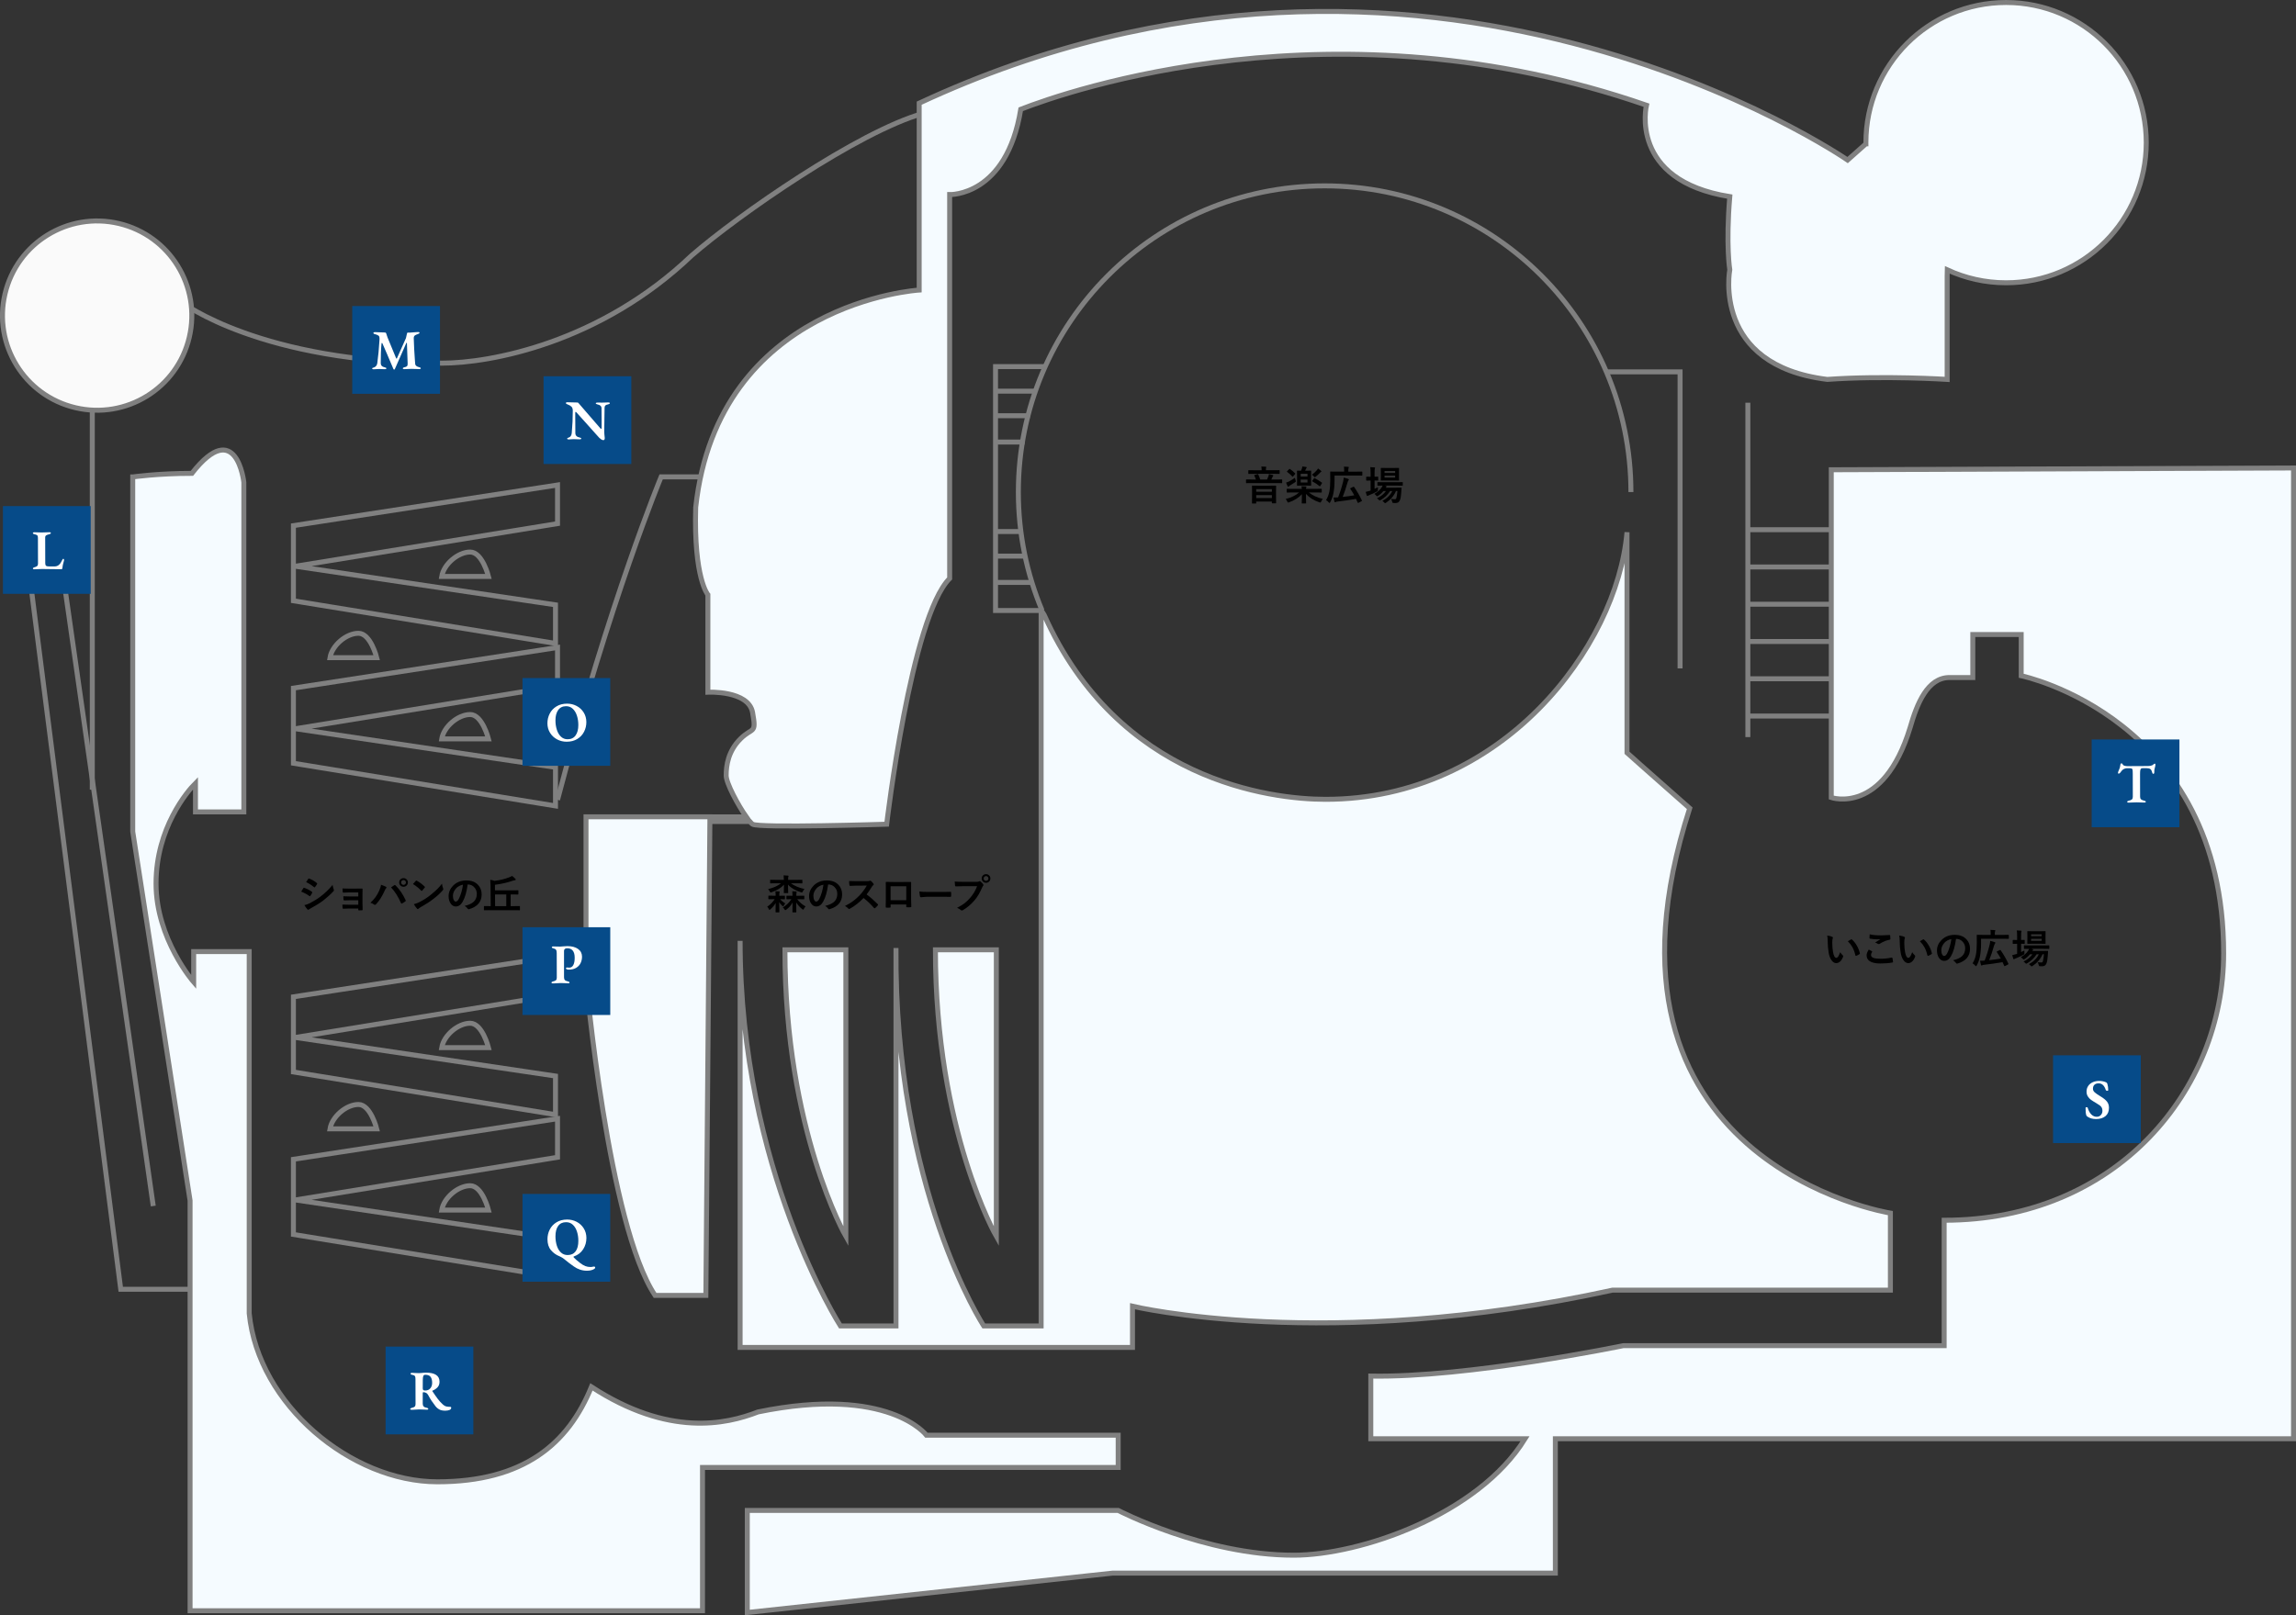 <?xml version="1.0" encoding="UTF-8"?><svg id="_イヤー_2" xmlns="http://www.w3.org/2000/svg" viewBox="0 0 1308.09 920.54"><rect x="0" y="0" width="1308.09" height="920.54" fill="#333333" stroke="none"/><defs><style>.cls-1{fill:#fff;}.cls-2{fill:#fafafa;}.cls-2,.cls-3,.cls-4{stroke:gray;stroke-width:2.83px;}.cls-3{fill:#f5fbff;}.cls-4{fill:none;}.cls-5{fill:#064b89;}</style></defs><g id="_ートワーク"><g id="A_RF"><g><g><polyline class="cls-4" points="108.14 734.76 68.79 734.76 13.23 299.55 31.75 298.4 87.31 687.3"/><path class="cls-4" d="M52.58,450.02V176.86l50.93-4.63s45.14,34.73,148.16,34.73c27.78,0,90.28-11.58,142.37-61.34,26.62-23.15,94.91-70.61,131.95-81.02"/><path class="cls-4" d="M398.66,271.77h-21.99s-28.94,69.45-59.03,184.04"/><polygon class="cls-4" points="167.17 299.55 317.64 276.4 317.64 298.4 168.33 322.7 316.48 344.69 316.48 366.68 167.17 342.38 167.17 299.55"/><polygon class="cls-4" points="167.17 392.15 317.64 369 317.64 390.99 168.33 415.3 316.48 437.29 316.48 459.28 167.17 434.97 167.17 392.15"/><path class="cls-4" d="M251.67,328.49h26.62s-3.47-13.89-10.42-13.89-15.05,6.95-16.2,13.89Z"/><path class="cls-4" d="M251.67,421.09h26.62s-3.47-13.89-10.42-13.89-15.05,6.94-16.2,13.89Z"/><path class="cls-4" d="M188.01,374.79h26.62s-3.47-13.89-10.42-13.89-15.05,6.94-16.2,13.89Z"/><polygon class="cls-4" points="167.17 568.08 317.64 544.93 317.64 566.92 168.33 591.23 316.48 613.22 316.48 635.22 167.17 610.91 167.17 568.08"/><polygon class="cls-4" points="167.17 660.68 317.64 637.53 317.64 659.52 168.33 683.83 316.48 705.82 316.48 727.81 167.17 703.5 167.17 660.68"/><path class="cls-4" d="M251.67,597.02h26.62s-3.47-13.89-10.42-13.89-15.05,6.94-16.2,13.89Z"/><path class="cls-4" d="M251.67,689.61h26.62s-3.47-13.89-10.42-13.89-15.05,6.95-16.2,13.89Z"/><path class="cls-4" d="M188.01,643.32h26.62s-3.47-13.89-10.42-13.89-15.05,6.94-16.2,13.89Z"/><path class="cls-3" d="M1142.91,1.42c-44.11,0-79.86,35.76-79.86,79.86,0,.23,.02,.45,.02,.68h-.02l-10.42,9.25s-240.74-166.67-528.95-32.41v106.49s-114.59,6.94-127.32,123.85c-1.16,40.51,6.94,49.77,6.94,49.77v55.56s23.15-1.15,25.47,11.58c2.31,12.73,0,8.1-6.95,15.05-6.94,6.94-8.1,15.04-8.1,20.83,0,4.42,6.73,16.9,11.47,23.6h-20.72v-.05h-70.61v92.48s12.73,140.47,39.35,180.27h28.94l2.29-270.06h22.77c.61,.72,1.15,1.26,1.56,1.53,3.47,2.31,76.39,0,76.39,0,0,0,13.89-118.06,35.88-140.05V110.89s32.41,1.16,40.51-48.61c26.62-10.42,179.4-63.66,356.49-2.32,0,0-10.42,42.83,47.46,52.09-2.31,27.78,0,41.67,0,41.67,0,0-10.42,54.4,55.56,62.5,32.41-2.31,68.29,0,68.29,0v-59.03l.08-3.4c10.19,4.71,21.53,7.36,33.49,7.36,44.11,0,79.86-35.76,79.86-79.86S1187.01,1.42,1142.91,1.42Z"/><path class="cls-3" d="M593.16,347.64v408.01h-32.67s-51.04-77.57-50.02-215.38v215.38h-31.65s-57.16-88.8-57.16-219.47v231.71h223.55v-23.48s110.25,26.54,273.57-9.19h158.22v-43.89s-179.66-28.58-114.33-230.7c-25.52-22.46-35.73-31.64-35.73-31.64v-125.66c-5.77,65.58-71.16,152.2-171.77,152.2-31,0-118-10.62-160.26-105.06l-1.75-2.84Z"/><path class="cls-3" d="M447.19,541.28h34.71v163.32s-34.71-60.22-34.71-163.32Z"/><path class="cls-3" d="M532.93,541.28h34.71v163.32s-34.71-60.22-34.71-163.32Z"/><path class="cls-3" d="M1306.68,266.69l-263.36,1.02v186.8s29.6,10.21,44.91-39.81c3.94-13.79,9.94-28.58,22.46-28.58h13.27v-24.5h27.56v23.48s115.35,23.81,115.35,158.22c0,77.59-60.69,152.09-159.24,152.09v71.45h-182.72s-88.8,18.38-143.93,17.35v35.73h87.87c-26.82,43.35-93.99,66.35-131.77,66.35-51.04,0-100.03-25.52-100.03-25.52h-211.3v58.18l208.24-22.46h252.13v-76.56h420.56V266.69Z"/><path class="cls-3" d="M75.62,271.8v202.11l32.67,210.28v233.76H400.23v-81.66h236.82v-18.37h-109.22s-21.44-28.58-95.95-13.27c-18.37,7.15-51.04,14.29-94.93-14.29-13.27,32.66-38.79,54.1-87.79,54.1s-102.08-43.89-107.18-95.95v-206.2h-31.64v17.35s-21.44-24.5-21.44-56.14,17.86-52.57,22.46-57.16v16.33h27.56v-187.82s-4.08-37.77-29.6-5.11c-19.39,0-33.69,2.04-33.69,2.04Z"/><line class="cls-4" x1="995.8" y1="229.5" x2="995.8" y2="420.06"/><line class="cls-4" x1="995.8" y1="301.87" x2="1042.8" y2="301.87"/><line class="cls-4" x1="995.8" y1="323.11" x2="1042.8" y2="323.11"/><line class="cls-4" x1="995.8" y1="344.34" x2="1042.8" y2="344.34"/><line class="cls-4" x1="995.8" y1="365.58" x2="1042.8" y2="365.58"/><line class="cls-4" x1="995.8" y1="386.82" x2="1042.8" y2="386.82"/><line class="cls-4" x1="995.8" y1="408.06" x2="1042.8" y2="408.06"/><circle class="cls-2" cx="55.35" cy="179.86" r="53.93" transform="translate(-132.42 192.41) rotate(-76.72)"/></g><g><path class="cls-4" d="M593.67,347.82c-8.69-20.74-13.49-43.51-13.49-67.4,0-96.37,78.13-174.5,174.5-174.5s174.5,78.13,174.5,174.5"/><polyline class="cls-4" points="594.18 347.92 567.18 347.92 567.18 208.92 595.18 208.92"/><polyline class="cls-4" points="914.68 211.92 957.18 211.92 957.18 380.92"/><line class="cls-4" x1="567.18" y1="222.92" x2="590.18" y2="222.92"/><line class="cls-4" x1="567.68" y1="236.92" x2="586.68" y2="236.92"/><line class="cls-4" x1="567.68" y1="251.92" x2="583.68" y2="251.92"/><line class="cls-4" x1="567.18" y1="331.92" x2="588.18" y2="331.92"/><line class="cls-4" x1="567.18" y1="316.92" x2="584.18" y2="316.92"/><line class="cls-4" x1="567.18" y1="302.92" x2="581.18" y2="302.92"/></g></g><g><g><path d="M171.61,508.13c.04-.07,.3-.48,.76-1.25,.2-.33,.36-.57,.46-.71,.11-.16,.23-.24,.35-.24,.03,0,.06,0,.08,.01,1.59,.53,3.07,1.28,4.42,2.26,.16,.12,.25,.23,.25,.34,0,.05-.03,.14-.09,.26-.19,.47-.53,1.05-1.01,1.75-.13,.15-.23,.22-.3,.22-.07,0-.16-.04-.27-.13-1.31-.97-2.86-1.8-4.65-2.52Zm1.82,7.7c.97-.19,2.01-.56,3.12-1.12,2.49-1.31,4.59-2.63,6.3-3.97,2.37-1.81,4.58-3.95,6.63-6.42,.1,.73,.33,1.59,.67,2.58,.07,.18,.11,.33,.11,.44,0,.18-.08,.36-.25,.53-1.75,1.87-3.7,3.64-5.85,5.31-1.78,1.36-4.07,2.8-6.87,4.32-.81,.43-1.25,.7-1.34,.79-.12,.12-.24,.18-.37,.18-.16,0-.32-.09-.46-.28-.43-.43-1-1.22-1.7-2.35Zm.97-13.11l1.21-1.84c.1-.17,.21-.26,.33-.26,.07,0,.15,.03,.26,.08,1.74,.7,3.19,1.55,4.32,2.55,.12,.08,.18,.18,.18,.3,0,.1-.03,.19-.09,.29-.44,.79-.83,1.37-1.18,1.73-.05,.09-.13,.13-.22,.13s-.21-.05-.35-.16c-1.44-1.19-2.92-2.13-4.46-2.83Z"/><path d="M204.12,510.89v-2.31h-5.31c-.4,0-.98,.02-1.74,.07-.69,.04-1.18,.06-1.48,.07-.2,.02-.32-.15-.35-.53-.03-.38-.07-1.01-.11-1.89,.88,.08,2.1,.11,3.68,.11h4c1.59,0,2.73-.01,3.4-.04,.23,0,.35,.1,.35,.3v.07l-.04,3.01v5.3c0,.64,.03,1.73,.09,3.27,0,.18-.04,.3-.12,.35-.07,.04-.19,.08-.38,.09-.49,.03-1.01,.04-1.56,.04-.19,0-.31-.03-.36-.08-.04-.04-.06-.13-.06-.26v-.7h-5.45c-.94,0-2,.04-3.18,.11-.19,0-.3-.15-.33-.46-.07-.51-.11-1.15-.11-1.91,.83,.06,2.07,.09,3.71,.09h5.36v-2.54h-4.87c-.76,0-1.82,.03-3.16,.09-.24,0-.37-.17-.39-.51-.06-.4-.09-1.03-.09-1.86,1.03,.07,2.23,.11,3.59,.11h4.92Z"/><path d="M211.04,514.45c2.16-1.91,3.82-4.19,4.99-6.85,.62-1.39,.97-2.53,1.04-3.4,1.29,.46,2.23,.85,2.84,1.17,.19,.08,.28,.21,.28,.37s-.08,.31-.24,.46c-.22,.22-.48,.68-.8,1.4-1.42,3.19-3.05,5.76-4.92,7.73-.21,.23-.43,.35-.65,.35-.17,0-.35-.08-.53-.22-.5-.4-1.18-.74-2.02-1Zm11.76-8.74c.25-.17,.63-.43,1.13-.77,.34-.22,.57-.38,.7-.47,.12-.09,.23-.13,.33-.13,.1,0,.22,.06,.35,.18,2.37,2.38,4.3,5.2,5.77,8.45,.06,.11,.09,.21,.09,.33,0,.13-.07,.26-.22,.37-.53,.42-1.17,.82-1.91,1.21-.11,.05-.2,.08-.27,.08-.13,0-.23-.09-.29-.28-1.62-3.68-3.52-6.66-5.67-8.95Zm7.1-5.27c.75,0,1.37,.27,1.85,.81,.43,.46,.64,1.01,.64,1.65,0,.74-.27,1.36-.82,1.84-.47,.42-1.03,.63-1.67,.63-.74,0-1.35-.27-1.84-.81-.43-.46-.64-1.02-.64-1.66,0-.76,.27-1.37,.82-1.85,.46-.4,1.02-.61,1.66-.61Zm0,1.1c-.42,0-.76,.15-1.02,.44-.22,.25-.34,.56-.34,.92,0,.43,.15,.77,.44,1.03,.25,.22,.56,.34,.92,.34,.43,0,.77-.15,1.03-.44,.22-.25,.34-.56,.34-.93,0-.42-.15-.76-.44-1.02-.25-.22-.57-.34-.93-.34Z"/><path d="M235.27,503.81c.38-.46,.92-1.06,1.61-1.8,.1-.12,.21-.18,.33-.18,.07,0,.17,.04,.3,.11,1.43,.76,2.89,1.85,4.39,3.27,.13,.13,.2,.24,.2,.33s-.04,.18-.13,.29c-.5,.67-.98,1.24-1.43,1.73-.13,.12-.22,.18-.28,.18-.07,0-.17-.06-.29-.18-1.4-1.45-2.96-2.7-4.69-3.75Zm.51,11.48c1.23-.34,2.26-.72,3.11-1.15,1.48-.77,2.71-1.48,3.69-2.12,.86-.56,1.83-1.28,2.92-2.16,1.54-1.25,2.77-2.33,3.67-3.23,.86-.87,1.74-1.88,2.64-3.02,.12,1.01,.33,1.91,.64,2.68,.07,.18,.11,.33,.11,.44,0,.17-.12,.4-.37,.7-1.34,1.56-3.1,3.19-5.29,4.87-1.9,1.49-4.22,2.99-6.94,4.5-.81,.49-1.32,.84-1.54,1.07-.16,.15-.3,.22-.42,.22s-.25-.08-.39-.25c-.71-.8-1.33-1.65-1.84-2.56Z"/><path d="M266.44,504.04c-.58,4.26-1.53,7.56-2.88,9.9-1.01,1.77-2.32,2.65-3.92,2.65-1.16,0-2.14-.58-2.94-1.75-.75-1.11-1.12-2.49-1.12-4.15,0-2.25,.86-4.25,2.59-5.99,1.96-1.96,4.45-2.94,7.48-2.94s5.13,.85,6.74,2.56c1.35,1.44,2.02,3.24,2.02,5.41,0,4.16-2.36,6.96-7.09,8.38-.13,.04-.25,.06-.34,.06-.22,0-.44-.16-.65-.47-.33-.52-.86-1-1.61-1.45,2.37-.56,4.09-1.35,5.17-2.37,1.18-1.12,1.77-2.62,1.77-4.5,0-1.54-.54-2.83-1.61-3.89-.97-.97-2.15-1.45-3.54-1.45h-.09Zm-2.67,.13c-1.64,.33-2.95,1.03-3.93,2.09-1.2,1.35-1.8,2.77-1.8,4.26,0,1.06,.19,1.91,.57,2.55,.3,.49,.63,.74,.99,.74,.63,0,1.21-.47,1.73-1.4,.56-1.03,1.07-2.34,1.54-3.95,.42-1.46,.72-2.89,.9-4.28Z"/><path d="M278.86,518.71l-2.9,.04c-.13,0-.2-.01-.22-.04-.02-.03-.03-.1-.03-.21v-1.9c0-.13,.02-.2,.04-.22,.03-.02,.1-.03,.21-.03l2.9,.04h.71l-.09-11.53c-.03-1.59-.08-2.75-.16-3.48,.76,.11,1.55,.31,2.39,.61,2.96-.33,5.73-.99,8.32-1.98,.64-.25,1.21-.53,1.72-.83,.67,.49,1.29,1.04,1.86,1.67,.16,.16,.24,.31,.24,.46,0,.17-.16,.27-.48,.3-.2,0-.56,.08-1.07,.25-3.14,1.11-6.58,1.9-10.32,2.37l.02,3.18h9.92l3.14-.04c.13,0,.22,.01,.25,.04,.02,.03,.03,.1,.03,.2v1.92c0,.12-.02,.19-.06,.21-.03,.02-.1,.03-.22,.03l-3.14-.04h-.99v6.66h2.13l2.88-.04c.13,0,.21,.01,.24,.04,.03,.03,.04,.1,.04,.21v1.9c0,.12-.02,.19-.04,.22s-.11,.04-.24,.04l-2.88-.04h-14.21Zm3.21-2.32h6.36v-6.66h-6.4l.04,6.66Z"/></g><g><path d="M441.73,507.91c.9,.02,1.62,.06,2.16,.11,.22,.02,.33,.1,.33,.22,0,.07-.04,.2-.11,.39-.08,.16-.12,.59-.12,1.29v.57h.33l2.63-.04c.12,0,.19,.01,.21,.04s.03,.1,.03,.2v1.53c0,.13-.02,.21-.04,.24-.03,.02-.1,.03-.2,.03l-2.47-.04c.7,.84,1.68,1.65,2.93,2.44-.34,.34-.62,.73-.85,1.18-.16,.31-.29,.46-.39,.46-.08,0-.25-.12-.51-.35-.73-.66-1.31-1.35-1.73-2.07,.02,1.4,.04,2.78,.07,4.13,.02,.88,.02,1.36,.02,1.45,0,.12-.02,.2-.04,.22-.03,.02-.1,.03-.2,.03h-1.68c-.12,0-.19-.02-.21-.06-.02-.02-.03-.09-.03-.2,0-.07,0-.34,.01-.79,.03-1.4,.05-2.83,.06-4.29-.73,1.29-1.74,2.5-3.05,3.65-.22,.2-.39,.3-.48,.3s-.22-.16-.37-.48c-.25-.53-.56-.98-.92-1.34,1.72-1.16,3.14-2.59,4.26-4.3h-.74l-2.64,.04c-.11,0-.18-.02-.2-.06-.02-.03-.03-.1-.03-.21v-1.53c0-.17,.08-.25,.24-.25l2.64,.04h1.27v-.57c0-.87-.04-1.54-.11-2.02Zm.39-4.54l-3.11,.04c-.12,0-.19-.02-.21-.04-.02-.03-.03-.1-.03-.2v-1.57c0-.15,.08-.22,.25-.22l3.11,.04h4.46v-.04c0-.94-.04-1.78-.13-2.53,.93,.02,1.74,.08,2.43,.16,.25,.02,.37,.1,.37,.25,0,.03-.04,.18-.11,.44-.09,.21-.13,.67-.13,1.38v.35h4.78l3.08-.04c.17,0,.26,.08,.26,.22v1.57c0,.12-.02,.19-.04,.21s-.1,.03-.21,.03l-3.08-.04h-3.22c2.03,1.47,4.61,2.56,7.75,3.27-.41,.44-.73,.9-.97,1.38-.19,.4-.36,.6-.51,.6-.08,0-.25-.04-.51-.11-3.17-.99-5.64-2.44-7.4-4.37l.11,4.57c0,.12-.02,.19-.04,.22-.03,.02-.1,.03-.21,.03h-2c-.12,0-.19-.02-.21-.06-.02-.02-.03-.09-.03-.2,0-.08,.02-.67,.04-1.79,.02-1.02,.04-1.94,.04-2.76-1.55,1.79-3.9,3.23-7.06,4.32-.25,.09-.44,.13-.55,.13-.13,0-.3-.18-.48-.55-.26-.52-.58-.98-.97-1.36,2.92-.67,5.39-1.78,7.41-3.33h-2.85Zm9.27,4.54c.69,.01,1.43,.06,2.22,.13,.19,.02,.28,.1,.28,.22,0,.11-.04,.24-.11,.39-.06,.13-.09,.54-.09,1.22v.62h1.54l2.76-.04c.13,0,.2,.01,.22,.04,.02,.02,.02,.09,.02,.2v1.53c0,.13-.01,.2-.03,.23s-.09,.04-.21,.04l-2.76-.04h-1.03c1.27,1.69,2.85,3.06,4.74,4.1-.4,.42-.7,.87-.92,1.36-.18,.35-.32,.53-.42,.53-.09,0-.25-.09-.48-.28-1.49-1.18-2.65-2.47-3.49-3.86,0,1.34,.02,2.65,.04,3.93,.02,.94,.02,1.42,.02,1.45,0,.13-.01,.21-.03,.24-.02,.03-.09,.04-.2,.04h-1.74c-.13,0-.2-.02-.22-.06-.02-.03-.03-.11-.03-.22,0-.08,0-.36,.01-.84,.03-1.54,.05-3.05,.06-4.54-.79,1.59-2,2.96-3.6,4.11-.28,.2-.45,.3-.53,.3-.1,0-.24-.15-.42-.44-.26-.45-.6-.83-1.01-1.15,1.95-1.11,3.59-2.67,4.92-4.67l-2.61,.04c-.12,0-.19-.02-.21-.06-.02-.03-.03-.1-.03-.21v-1.53c0-.12,.02-.19,.04-.21,.03-.02,.1-.03,.2-.03l2.76,.04h.44v-.6c0-.8-.03-1.47-.09-2Z"/><path d="M471.81,504.04c-.58,4.26-1.53,7.56-2.88,9.9-1.01,1.77-2.32,2.65-3.92,2.65-1.16,0-2.14-.58-2.94-1.75-.75-1.11-1.12-2.49-1.12-4.15,0-2.25,.86-4.25,2.59-5.99,1.96-1.96,4.45-2.94,7.48-2.94s5.13,.85,6.74,2.56c1.35,1.44,2.02,3.24,2.02,5.41,0,4.16-2.36,6.96-7.09,8.38-.13,.04-.25,.06-.34,.06-.22,0-.44-.16-.65-.47-.33-.52-.86-1-1.61-1.45,2.37-.56,4.09-1.35,5.17-2.37,1.18-1.12,1.77-2.62,1.77-4.5,0-1.54-.54-2.83-1.61-3.89-.97-.97-2.15-1.45-3.54-1.45h-.09Zm-2.67,.13c-1.64,.33-2.95,1.03-3.93,2.09-1.2,1.35-1.8,2.77-1.8,4.26,0,1.06,.19,1.91,.57,2.55,.3,.49,.63,.74,.99,.74,.63,0,1.21-.47,1.73-1.4,.56-1.03,1.07-2.34,1.54-3.95,.42-1.46,.72-2.89,.9-4.28Z"/><path d="M493.72,509.72c2.14,1.59,4.26,3.44,6.37,5.56,.12,.12,.18,.23,.18,.33s-.05,.21-.16,.34c-.49,.59-1,1.12-1.54,1.57-.1,.09-.19,.13-.28,.13s-.2-.06-.33-.18c-1.73-2.03-3.72-3.93-5.97-5.71-2.4,2.51-4.98,4.53-7.73,6.08-.28,.12-.45,.18-.53,.18-.15,0-.28-.07-.39-.2-.43-.53-1.07-1.03-1.93-1.5,1.85-.94,3.44-1.9,4.76-2.9,1.08-.81,2.19-1.8,3.34-2.96,1.64-1.7,3.08-3.62,4.32-5.77l-5.93,.02c-1.18,0-2.4,.05-3.64,.15-.15,.01-.25-.12-.3-.39-.13-.58-.2-1.37-.2-2.39,.82,.06,2.12,.09,3.89,.09h6.32c.8,0,1.33-.07,1.58-.21,.08-.06,.17-.09,.26-.09,.07,0,.21,.06,.39,.18,.49,.39,.99,.93,1.49,1.62,.07,.13,.11,.22,.11,.29,0,.16-.1,.31-.3,.46-.31,.28-.6,.62-.84,1.02-.86,1.46-1.84,2.89-2.94,4.3Z"/><path d="M516.33,515.44h-8.92v1.36c0,.19-.04,.32-.11,.37-.06,.04-.19,.07-.39,.08-.3,.01-.6,.02-.91,.02s-.61,0-.91-.02c-.32-.02-.48-.11-.48-.28v-.06c.04-2.39,.07-3.91,.07-4.57v-7.13c0-.9-.02-1.67-.04-2.31,0-.22,.09-.33,.26-.33,.81,.04,2.18,.07,4.11,.07h5.47c2.16,0,3.6-.01,4.32-.04,.2,0,.3,.12,.3,.35v.11l-.02,3.72v5.49c0,.83,.04,2.29,.11,4.38,0,.26-.15,.39-.44,.39-.36,0-.71,.01-1.06,.01s-.71,0-1.06-.02c-.14,0-.23-.02-.27-.07-.02-.04-.03-.14-.03-.29v-1.22Zm0-2.44v-7.93h-8.94v7.93h8.94Z"/><path d="M523.81,508.04c1.2,.19,2.85,.28,4.96,.28h7.41c.73,0,1.66-.01,2.81-.03,1.46-.02,2.29-.04,2.48-.04h.11c.2,0,.3,.11,.3,.33,.02,.35,.03,.71,.03,1.09s-.01,.73-.03,1.08c0,.23-.11,.35-.33,.35h-.09c-2.3-.03-4.01-.04-5.13-.04h-8.28l-3.38,.28c-.29,0-.47-.16-.53-.48-.13-.61-.25-1.54-.35-2.8Z"/><path d="M543.92,502.38c.97,.1,2.44,.16,4.41,.16h8.21c.58,0,1-.08,1.27-.24,.13-.09,.27-.13,.39-.13,.15,0,.28,.05,.38,.16,.69,.55,1.21,1.09,1.57,1.59,.12,.17,.18,.31,.18,.45,0,.14-.07,.29-.22,.44-.16,.16-.34,.46-.54,.91-1.24,2.98-2.72,5.47-4.46,7.48-2.07,2.36-4.24,4.19-6.52,5.48-.21,.13-.42,.2-.63,.2s-.4-.09-.57-.26c-.48-.46-1.19-.88-2.13-1.26,1.77-.9,3.26-1.82,4.46-2.77,1.04-.83,2.06-1.82,3.05-2.98,1.73-1.98,3.03-4.17,3.9-6.57h-8.31c-.87,0-2.13,.04-3.8,.11-.24,.01-.39-.14-.44-.46-.05-.38-.12-1.15-.2-2.31Zm17.85-4.21c.74,0,1.35,.27,1.84,.81,.43,.46,.64,1.01,.64,1.65,0,.74-.27,1.35-.82,1.84-.46,.42-1.02,.63-1.66,.63-.74,0-1.35-.27-1.84-.81-.43-.46-.64-1.02-.64-1.66,0-.76,.27-1.37,.82-1.84,.46-.41,1.02-.62,1.66-.62Zm0,1.1c-.42,0-.76,.15-1.02,.44-.22,.25-.34,.56-.34,.92,0,.43,.15,.77,.44,1.03,.25,.22,.55,.34,.92,.34,.42,0,.76-.15,1.02-.44,.22-.25,.34-.57,.34-.93,0-.42-.15-.76-.44-1.02-.25-.22-.55-.34-.92-.34Z"/></g><g><path d="M712.96,275.31l-2.85,.04c-.15,0-.22-.08-.22-.25v-1.64c0-.17,.08-.25,.22-.25l2.85,.04h2.54c-.26-.83-.56-1.58-.9-2.26-.03-.05-.04-.1-.04-.13,0-.09,.1-.16,.29-.2l1.59-.46c.05-.01,.1-.02,.13-.02,.09,0,.19,.09,.3,.28,.38,.72,.75,1.65,1.1,2.8h3.91c.3-.62,.57-1.27,.81-1.95,.12-.35,.21-.73,.27-1.12,.79,.16,1.52,.33,2.18,.53,.2,.06,.3,.15,.3,.27,0,.13-.07,.26-.2,.37-.07,.06-.17,.24-.3,.53l-.62,1.38h3.07l2.84-.04c.13,0,.2,.02,.22,.04,.02,.03,.03,.1,.03,.2v1.64c0,.12-.02,.19-.04,.21-.03,.02-.1,.03-.21,.03l-2.84-.04h-14.43Zm1.59-5.27l-3.11,.04c-.12,0-.19-.01-.21-.04-.02-.04-.03-.12-.03-.24v-1.58c0-.13,.01-.21,.04-.24,.03-.02,.1-.03,.2-.03l3.11,.04h4.23v-.04c0-.97-.06-1.66-.17-2.09,.73,0,1.56,.04,2.48,.11,.23,.02,.35,.1,.35,.22,0,.02-.04,.17-.11,.44-.07,.17-.11,.61-.11,1.31v.04h4.5l3.09-.04c.12,0,.19,.02,.21,.06,.02,.03,.03,.1,.03,.21v1.58c0,.13-.01,.22-.04,.25-.03,.02-.1,.03-.2,.03l-3.04-.04h-11.22Zm.89,16.9h-1.91c-.12,0-.19-.02-.21-.04-.02-.03-.03-.1-.03-.2l.04-4.41v-2.22l-.04-3.08c0-.13,.01-.2,.04-.22,.03-.02,.1-.03,.2-.03l3.13,.04h6.97l3.12-.04c.13,0,.22,.02,.25,.04,.02,.03,.03,.1,.03,.21l-.04,2.73v2.53l.04,4.37c0,.11-.02,.17-.06,.19-.03,.02-.1,.03-.21,.03h-1.89c-.17,0-.26-.07-.26-.22v-.79h-8.93v.88c0,.12-.01,.19-.04,.21-.03,.02-.1,.03-.21,.03Zm.26-8.2v1.52h8.93v-1.52h-8.93Zm0,5.1h8.93v-1.67h-8.93v1.67Z"/><path d="M736.25,280.66l-2.94,.04c-.12,0-.2-.02-.22-.04-.02-.03-.03-.1-.03-.2v-1.62c0-.13,.02-.21,.04-.24,.03-.02,.1-.03,.21-.03l2.94,.04h5.42c-.03-.56-.08-1.07-.16-1.52,.14,0,.96,.04,2.46,.13,.23,.02,.35,.11,.35,.26,0,.04-.02,.11-.07,.2-.04,.08-.07,.15-.08,.19-.08,.2-.11,.45-.11,.73h5.77l2.92-.04c.13,0,.22,.02,.25,.04,.02,.03,.03,.11,.03,.22v1.62c0,.11-.01,.18-.04,.21-.03,.03-.11,.04-.24,.04l-2.92-.04h-4.13c2.07,1.69,4.72,2.92,7.95,3.68-.33,.35-.64,.85-.94,1.49-.17,.38-.33,.57-.46,.57-.11,0-.3-.04-.55-.13-3.16-1.04-5.72-2.64-7.68-4.79l.11,5.18c0,.12-.02,.19-.04,.21-.03,.02-.1,.03-.2,.03h-2c-.13,0-.2-.01-.22-.04s-.03-.1-.03-.2,0-.39,.02-.87c.04-1.44,.06-2.83,.07-4.15-1.74,1.95-4.19,3.49-7.33,4.63-.32,.1-.51,.16-.55,.16-.12,0-.27-.2-.46-.59-.27-.61-.57-1.1-.9-1.45,3.23-.83,5.77-2.07,7.64-3.73h-3.86Zm1.47-8.36c.02,.13,.17,.61,.44,1.46,.09,.27,.13,.46,.13,.57,0,.13-.16,.31-.48,.53-.9,.62-1.87,1.23-2.92,1.84-.34,.19-.55,.36-.62,.5-.08,.13-.18,.2-.28,.2-.12,0-.23-.08-.33-.22-.38-.67-.69-1.38-.93-2.14,.48-.15,.96-.34,1.45-.57,1.25-.63,2.43-1.35,3.54-2.17Zm-2.81-5.03c1.18,.81,2.16,1.64,2.94,2.48,.08,.08,.12,.15,.12,.19,0,.06-.06,.16-.17,.29l-1.1,1.27c-.11,.13-.2,.2-.26,.2-.05,0-.11-.04-.18-.13-.81-.91-1.79-1.79-2.93-2.63-.1-.08-.16-.13-.16-.18s.06-.13,.19-.26l1.08-1.12c.14-.13,.23-.2,.27-.2s.1,.03,.19,.09Zm9.48,.98l2.37-.04c.12,0,.19,.01,.21,.04s.03,.1,.03,.21l-.04,2.21v3.66l.04,2.18c0,.13-.02,.2-.04,.22-.03,.02-.1,.03-.2,.03l-2.37-.04h-2.85l-2.34,.04c-.13,0-.22-.01-.25-.04-.02-.03-.03-.1-.03-.21l.04-2.18v-3.66l-.04-2.21c0-.13,.02-.2,.06-.22,.03-.02,.11-.03,.22-.03l2.07,.04c.17-.4,.33-.83,.48-1.28,.11-.37,.19-.75,.22-1.13,1.03,.1,1.77,.2,2.22,.28,.2,.04,.3,.13,.3,.27,0,.12-.06,.23-.18,.33-.11,.11-.21,.29-.3,.53-.18,.46-.33,.8-.44,1.01h.81Zm.51,1.73h-3.86v1.62h3.86v-1.62Zm0,5v-1.67h-3.86v1.67h3.86Zm2.55-4.46c1.17-.85,2.09-1.69,2.76-2.54,.29-.31,.52-.64,.69-.99,.72,.48,1.27,.9,1.66,1.27,.2,.2,.3,.34,.3,.42,0,.13-.1,.24-.3,.33-.2,.08-.41,.25-.64,.51-.49,.55-1.26,1.26-2.3,2.11-.25,.23-.43,.35-.53,.35-.09,0-.26-.15-.5-.44-.4-.45-.78-.79-1.13-1.01Zm1.57,2c1.36,.69,2.71,1.52,4.07,2.5,.09,.08,.13,.14,.13,.2s-.04,.15-.11,.26l-.9,1.45c-.09,.16-.16,.24-.22,.24s-.13-.04-.21-.11c-1.12-.94-2.47-1.83-4.05-2.7-.1-.07-.16-.13-.16-.19,0-.07,.04-.15,.12-.25l.92-1.27c.09-.14,.16-.21,.22-.21,.04,0,.1,.03,.19,.08Z"/><path d="M760.32,270.95v2.79c0,2.72-.21,5.18-.64,7.38-.36,1.86-.97,3.56-1.84,5.09-.16,.29-.28,.44-.37,.44-.08,0-.24-.12-.46-.37-.48-.52-.99-.96-1.54-1.29,.88-1.34,1.51-2.94,1.89-4.81,.35-1.65,.53-3.95,.53-6.87l-.04-4.32c0-.13,.01-.2,.04-.22,.03-.02,.1-.03,.2-.03l3.13,.04h4.57v-.99c0-.8-.04-1.42-.13-1.86,.8,.02,1.61,.07,2.44,.13,.25,.03,.37,.11,.37,.24s-.04,.27-.13,.44c-.11,.19-.17,.52-.17,.99v1.06h4.67l3.09-.04c.15,0,.22,.09,.22,.26v1.74c0,.13-.02,.22-.04,.25-.02,.02-.08,.03-.18,.03l-3.09-.04h-12.51Zm11.15,6.55c1.68,2.42,3.16,4.98,4.42,7.68,.03,.08,.04,.15,.04,.19,0,.1-.09,.19-.26,.27l-1.7,.9c-.1,.04-.18,.07-.24,.07-.1,0-.19-.08-.25-.24-.4-.91-.71-1.6-.92-2.06-3.55,.63-7.12,1.14-10.72,1.54-.37,.04-.65,.13-.84,.26-.14,.09-.27,.13-.37,.13-.15,0-.27-.12-.35-.35-.16-.57-.35-1.37-.55-2.39,.32,.02,.62,.02,.9,.02,.55,0,1.13-.02,1.72-.07,1.15-2.9,2.1-5.93,2.88-9.11,.16-.62,.26-1.34,.3-2.14,.83,.17,1.68,.4,2.55,.7,.26,.08,.39,.21,.39,.39,0,.14-.07,.3-.2,.46-.24,.29-.43,.71-.58,1.28-.82,2.96-1.73,5.69-2.73,8.16,2.63-.29,4.83-.6,6.6-.92-.61-1.15-1.36-2.38-2.26-3.69-.04-.07-.07-.13-.07-.18,0-.08,.08-.15,.25-.24l1.49-.72c.16-.07,.26-.1,.3-.1,.05,0,.11,.05,.18,.15Z"/><path d="M785.03,277.66c-.01,.26-.02,.74-.02,1.43v.31c0,.22-.04,.37-.12,.45-.05,.04-.21,.15-.48,.3-1.47,.81-2.89,1.47-4.23,1.98-.38,.13-.62,.24-.73,.33-.16,.13-.3,.2-.42,.2-.13,0-.24-.1-.35-.3-.18-.43-.39-1.12-.62-2.04,.81-.15,1.57-.34,2.28-.57,.06-.03,.15-.06,.27-.1,.12-.04,.21-.07,.26-.09v-5.71h-.19l-2.11,.06c-.15,0-.22-.09-.22-.26v-1.75c0-.17,.08-.25,.22-.25l2.11,.04h.19v-1.98c0-1.46-.06-2.62-.19-3.47,.77,.01,1.56,.06,2.36,.13,.25,.02,.37,.1,.37,.25,0,.09-.05,.24-.15,.46-.09,.24-.13,1.09-.13,2.56v2.04l1.82-.04c.12,0,.19,.01,.21,.04s.03,.1,.03,.2v1.75c0,.12-.01,.19-.04,.22-.03,.02-.1,.03-.2,.03l-1.82-.06v4.76c.98-.47,1.62-.79,1.91-.94Zm2.53,7.81c2.69-1.45,4.57-3.32,5.65-5.62h-1.24c-1.41,2.18-3.19,3.88-5.36,5.11-.29,.17-.49,.25-.58,.25-.11,0-.3-.15-.57-.44-.25-.28-.57-.55-.97-.8,2.16-1.01,3.87-2.38,5.13-4.12h-1.45c-.87,1.08-1.88,1.98-3.03,2.71-.33,.2-.52,.3-.58,.3-.09,0-.25-.14-.48-.42-.29-.35-.66-.67-1.1-.97,1.82-.99,3.24-2.25,4.26-3.77,.15-.22,.31-.54,.48-.97l-2.72,.04c-.12,0-.19-.01-.21-.04-.02-.04-.03-.11-.03-.22v-1.5c0-.12,.01-.19,.04-.21,.03-.02,.1-.03,.2-.03l3.13,.04h7.7l3.12-.04c.12,0,.2,.01,.22,.04,.02,.03,.03,.1,.03,.2v1.5c0,.12-.01,.19-.04,.22-.03,.03-.1,.04-.22,.04l-3.12-.04h-6.91l.76,.18c.22,.08,.33,.18,.33,.3s-.06,.23-.19,.3c-.17,.13-.29,.27-.36,.42h6l2.76-.04c.2,0,.3,.07,.3,.21v.04s-.01,.04-.01,.04l-.16,2.31c-.11,1.99-.35,3.46-.71,4.41-.25,.66-.6,1.13-1.03,1.4-.4,.25-.92,.37-1.57,.37-.5,0-.89-.01-1.17-.04-.28-.02-.45-.07-.5-.15-.05-.07-.12-.27-.21-.62-.15-.54-.35-1.04-.59-1.52,.57,.1,1.26,.15,2.09,.15,.28,0,.48-.04,.59-.13,.11-.1,.21-.29,.3-.58,.25-.82,.46-2.14,.61-3.95h-.81c-1.15,2.7-3.03,4.92-5.66,6.66-.29,.17-.48,.26-.55,.26-.11,0-.3-.15-.57-.44-.33-.37-.67-.66-1.01-.86Zm6.48-18.77l2.79-.04c.12,0,.2,.01,.22,.04,.02,.03,.03,.1,.03,.21l-.04,1.94v2.79l.04,1.98c0,.12-.02,.19-.04,.21-.03,.02-.1,.03-.21,.03l-2.79-.04h-4.32l-2.81,.04c-.12,0-.19-.01-.21-.04s-.03-.1-.03-.2l.04-1.98v-2.79l-.04-1.94c0-.13,.01-.2,.04-.22,.03-.02,.1-.03,.2-.03l2.81,.04h4.32Zm.81,1.73h-6.03v1.09h6.03v-1.09Zm0,3.74v-1.13h-6.03v1.13h6.03Z"/></g><g><path d="M1040.99,533.16c1.25,.15,2.22,.4,2.92,.75,.25,.11,.37,.25,.37,.42,0,.13-.06,.35-.19,.64-.13,.42-.2,1.17-.2,2.26,0,1.91,.14,3.66,.42,5.25,.4,2.25,1.03,3.38,1.89,3.38,.39,0,.76-.27,1.11-.81,.31-.48,.68-1.28,1.09-2.39,.39,.61,.88,1.21,1.47,1.77,.16,.14,.24,.31,.24,.49,0,.1-.02,.22-.07,.36-.46,1.24-1.07,2.16-1.82,2.79-.64,.53-1.33,.8-2.09,.8-1.02,0-1.94-.58-2.75-1.75-.76-1.09-1.27-2.51-1.55-4.24-.37-2.19-.55-4.42-.55-6.69,0-1.16-.09-2.16-.28-3.01Zm11.78,3.26c.76-.48,1.36-.83,1.81-1.05,.13-.06,.21-.09,.26-.09,.08,0,.16,.04,.25,.13,1.13,.98,2.12,2.25,2.98,3.82,.76,1.37,1.26,2.72,1.53,4.05,.01,.05,.02,.1,.02,.13,0,.13-.09,.26-.27,.37-.67,.43-1.27,.74-1.8,.92-.08,.02-.14,.03-.2,.03-.15,0-.24-.1-.28-.29-.43-1.8-.99-3.35-1.7-4.63-.66-1.19-1.52-2.33-2.59-3.4Z"/><path d="M1064.7,541.15c.59,.3,1.18,.61,1.77,.92,.12,.07,.18,.14,.18,.22,0,.05-.02,.12-.07,.19-.4,.61-.61,1.2-.61,1.75,0,.79,.48,1.35,1.43,1.68,.87,.31,2.21,.47,4.03,.47,2.13,0,4.2-.22,6.23-.66,.08-.02,.15-.02,.2-.02,.15,0,.24,.08,.28,.24,.18,.68,.3,1.43,.37,2.25v.04c0,.16-.13,.26-.39,.3-2.01,.37-4.3,.55-6.86,.55-2.72,0-4.75-.45-6.08-1.36-1.15-.79-1.72-1.88-1.72-3.29,0-.93,.41-2.03,1.22-3.29Zm.5-8.69c1.68,.4,3.83,.6,6.46,.6,1.06,0,2.68-.07,4.87-.2h.07c.16,0,.26,.09,.28,.26,.08,.58,.11,1.23,.11,1.95,0,.3-.13,.46-.39,.48-1.8,.27-3.68,1.03-5.63,2.28-.19,.13-.38,.2-.58,.2-.16,0-.32-.04-.48-.13-.52-.34-1.05-.59-1.61-.74,1.25-.82,2.25-1.45,3.01-1.91-.34,.04-.97,.07-1.89,.07-1.22,0-2.56-.13-4.02-.39-.2-.04-.3-.19-.3-.42s.03-.92,.1-2.04Z"/><path d="M1082.02,533.16c1.25,.15,2.22,.4,2.92,.75,.25,.11,.37,.25,.37,.42,0,.13-.06,.35-.19,.64-.13,.42-.2,1.17-.2,2.26,0,1.91,.14,3.66,.42,5.25,.4,2.25,1.03,3.38,1.89,3.38,.39,0,.76-.27,1.11-.81,.31-.48,.68-1.28,1.09-2.39,.39,.61,.88,1.21,1.47,1.77,.16,.14,.24,.31,.24,.49,0,.1-.02,.22-.07,.36-.46,1.24-1.07,2.16-1.82,2.79-.64,.53-1.33,.8-2.09,.8-1.02,0-1.94-.58-2.75-1.75-.76-1.09-1.27-2.51-1.55-4.24-.37-2.19-.55-4.42-.55-6.69,0-1.16-.09-2.16-.28-3.01Zm11.78,3.26c.76-.48,1.36-.83,1.81-1.05,.13-.06,.21-.09,.26-.09,.08,0,.16,.04,.25,.13,1.13,.98,2.12,2.25,2.98,3.82,.76,1.37,1.26,2.72,1.53,4.05,.01,.05,.02,.1,.02,.13,0,.13-.09,.26-.27,.37-.67,.43-1.27,.74-1.8,.92-.08,.02-.14,.03-.2,.03-.15,0-.24-.1-.28-.29-.43-1.8-.99-3.35-1.7-4.63-.66-1.19-1.52-2.33-2.59-3.4Z"/><path d="M1114.4,535.04c-.58,4.26-1.53,7.56-2.88,9.9-1.01,1.77-2.32,2.65-3.92,2.65-1.16,0-2.14-.58-2.94-1.75-.75-1.11-1.12-2.49-1.12-4.15,0-2.25,.86-4.25,2.59-5.99,1.96-1.96,4.46-2.94,7.48-2.94s5.13,.85,6.74,2.56c1.35,1.44,2.02,3.24,2.02,5.41,0,4.16-2.36,6.96-7.09,8.38-.13,.04-.25,.06-.34,.06-.22,0-.44-.16-.65-.47-.33-.52-.87-1-1.61-1.45,2.37-.56,4.09-1.35,5.17-2.37,1.18-1.12,1.77-2.62,1.77-4.5,0-1.54-.54-2.83-1.61-3.89-.97-.97-2.15-1.45-3.54-1.45h-.09Zm-2.67,.13c-1.64,.33-2.95,1.03-3.93,2.09-1.2,1.35-1.8,2.77-1.8,4.26,0,1.06,.19,1.91,.57,2.55,.3,.49,.63,.74,.99,.74,.63,0,1.21-.47,1.73-1.4,.56-1.03,1.07-2.34,1.54-3.95,.42-1.46,.72-2.89,.9-4.28Z"/><path d="M1128.66,534.95v2.79c0,2.72-.21,5.18-.64,7.38-.36,1.86-.97,3.56-1.84,5.09-.16,.29-.28,.44-.37,.44-.08,0-.24-.12-.46-.37-.48-.52-.99-.96-1.54-1.29,.88-1.34,1.51-2.94,1.89-4.81,.35-1.65,.53-3.95,.53-6.87l-.04-4.32c0-.13,.02-.2,.04-.22,.03-.02,.1-.03,.2-.03l3.13,.04h4.57v-.99c0-.8-.04-1.42-.13-1.86,.8,.02,1.61,.07,2.44,.13,.25,.03,.37,.11,.37,.24s-.04,.27-.13,.44c-.11,.19-.17,.52-.17,.99v1.06h4.67l3.09-.04c.15,0,.22,.09,.22,.26v1.74c0,.13-.01,.22-.04,.25-.02,.02-.08,.03-.18,.03l-3.09-.04h-12.51Zm11.15,6.55c1.68,2.42,3.16,4.98,4.42,7.68,.03,.08,.04,.15,.04,.19,0,.1-.09,.19-.26,.27l-1.7,.9c-.1,.04-.18,.07-.24,.07-.11,0-.19-.08-.25-.24-.4-.91-.71-1.6-.92-2.06-3.55,.63-7.12,1.14-10.73,1.54-.37,.04-.65,.13-.84,.26-.14,.09-.27,.13-.37,.13-.15,0-.27-.12-.35-.35-.17-.57-.35-1.37-.55-2.39,.32,.02,.62,.02,.9,.02,.55,0,1.13-.02,1.72-.07,1.15-2.9,2.1-5.93,2.88-9.11,.16-.62,.26-1.34,.3-2.14,.83,.17,1.68,.4,2.55,.7,.26,.08,.39,.21,.39,.39,0,.14-.07,.3-.2,.46-.24,.29-.43,.71-.58,1.28-.82,2.96-1.73,5.69-2.73,8.16,2.63-.29,4.83-.6,6.6-.92-.61-1.15-1.36-2.38-2.26-3.69-.04-.07-.07-.13-.07-.18,0-.08,.08-.15,.25-.24l1.49-.72c.16-.07,.26-.1,.3-.1,.05,0,.11,.05,.18,.15Z"/><path d="M1153.37,541.66c-.01,.26-.02,.74-.02,1.43v.31c0,.22-.04,.37-.12,.45-.05,.04-.21,.15-.48,.3-1.47,.81-2.89,1.47-4.23,1.98-.38,.13-.62,.24-.73,.33-.16,.13-.3,.2-.42,.2-.13,0-.24-.1-.35-.3-.18-.43-.39-1.12-.62-2.04,.81-.15,1.57-.34,2.28-.57,.06-.03,.15-.06,.27-.1,.12-.04,.21-.07,.26-.09v-5.71h-.19l-2.11,.06c-.15,0-.22-.09-.22-.26v-1.75c0-.17,.08-.25,.22-.25l2.11,.04h.19v-1.98c0-1.46-.06-2.62-.19-3.47,.77,.01,1.56,.06,2.36,.13,.25,.02,.37,.1,.37,.25,0,.09-.05,.24-.15,.46-.09,.24-.13,1.09-.13,2.56v2.04l1.82-.04c.12,0,.19,.01,.21,.04s.03,.1,.03,.2v1.75c0,.12-.01,.19-.04,.22-.03,.02-.1,.03-.2,.03l-1.82-.06v4.76c.98-.47,1.62-.79,1.91-.94Zm2.53,7.81c2.69-1.45,4.57-3.32,5.65-5.62h-1.24c-1.41,2.18-3.19,3.88-5.36,5.11-.29,.17-.49,.25-.58,.25-.11,0-.3-.15-.57-.44-.25-.28-.57-.55-.97-.8,2.16-1.01,3.87-2.38,5.13-4.12h-1.45c-.87,1.08-1.88,1.98-3.03,2.71-.33,.2-.52,.3-.58,.3-.09,0-.25-.14-.48-.42-.29-.35-.66-.67-1.1-.97,1.82-.99,3.24-2.25,4.26-3.77,.15-.22,.31-.54,.48-.97l-2.72,.04c-.12,0-.19-.01-.21-.04-.02-.04-.03-.11-.03-.22v-1.5c0-.12,.01-.19,.04-.21,.03-.02,.1-.03,.2-.03l3.13,.04h7.7l3.12-.04c.12,0,.2,.01,.22,.04,.02,.03,.03,.1,.03,.2v1.5c0,.12-.01,.19-.04,.22-.03,.03-.1,.04-.22,.04l-3.12-.04h-6.91l.76,.18c.22,.08,.33,.18,.33,.3s-.06,.23-.19,.3c-.17,.13-.29,.27-.36,.42h6l2.76-.04c.2,0,.3,.07,.3,.21v.04s-.01,.04-.01,.04l-.16,2.31c-.11,1.99-.35,3.46-.71,4.41-.25,.66-.6,1.13-1.03,1.4-.4,.25-.92,.37-1.57,.37-.5,0-.89-.01-1.17-.04-.28-.02-.45-.07-.5-.15-.05-.07-.12-.27-.21-.62-.15-.54-.35-1.04-.59-1.52,.57,.1,1.26,.15,2.09,.15,.28,0,.48-.04,.59-.13,.11-.1,.21-.29,.3-.58,.25-.82,.46-2.14,.61-3.95h-.81c-1.15,2.7-3.03,4.92-5.66,6.66-.29,.17-.48,.26-.55,.26-.11,0-.3-.15-.57-.44-.33-.37-.67-.66-1.01-.86Zm6.48-18.77l2.79-.04c.12,0,.2,.01,.22,.04,.02,.03,.03,.1,.03,.21l-.04,1.94v2.79l.04,1.98c0,.12-.02,.19-.04,.21-.03,.02-.1,.03-.21,.03l-2.79-.04h-4.32l-2.81,.04c-.12,0-.19-.01-.21-.04s-.03-.1-.03-.2l.04-1.98v-2.79l-.04-1.94c0-.13,.01-.2,.04-.22,.03-.02,.1-.03,.2-.03l2.81,.04h4.32Zm.81,1.73h-6.03v1.09h6.03v-1.09Zm0,3.74v-1.13h-6.03v1.13h6.03Z"/></g></g><g><rect class="cls-5" x="1.68" y="288.42" width="50" height="50"/><path class="cls-1" d="M18.95,324.29c-.14-.08-.21-.19-.21-.32,0-.15,.07-.28,.21-.38,.14-.11,.29-.18,.46-.23,.81-.21,1.38-.47,1.73-.76,.34-.29,.51-.75,.51-1.39l-.04-14.72c0-.7-.14-1.18-.4-1.42-.27-.24-.82-.46-1.65-.65-.56-.1-.83-.33-.83-.67,0-.13,.07-.23,.22-.3,.15-.08,.32-.11,.51-.11,.6,0,1.37,.02,2.3,.06,.9,.04,1.55,.06,1.95,.06,.45,0,1.18-.02,2.21-.07,1.02-.04,1.8-.07,2.34-.07,.21,0,.38,.04,.51,.11,.13,.08,.19,.19,.19,.34,0,.17-.06,.3-.19,.4-.13,.1-.33,.18-.61,.24-.92,.24-1.55,.48-1.9,.72-.35,.25-.53,.67-.52,1.26l.04,14.62c0,.64,.14,1.1,.42,1.38,.28,.28,.8,.41,1.57,.41h3.49c.47,0,.91-.1,1.31-.27,.4-.17,.75-.39,1.02-.64,.36-.32,.67-.67,.93-1.04,.25-.37,.51-.84,.76-1.39,.3-.66,.56-.99,.8-.99,.13,0,.23,.06,.3,.19,.07,.13,.11,.27,.11,.42l-.06,.48c-.3,1.05-.51,1.85-.63,2.4-.13,.56-.22,1.17-.28,1.86-.04,.38-.21,.58-.51,.58-.7,0-2.25-.02-4.64-.05-2.13-.06-4.27-.08-6.4-.08-.04,0-1.02,.04-2.94,.1l-1.54,.07c-.21,0-.39-.04-.53-.13Z"/><rect class="cls-5" x="200.68" y="174.42" width="50" height="50"/><path class="cls-1" d="M212.05,210.01c0-.15,.07-.26,.21-.34,.14-.08,.38-.16,.72-.24,.53-.17,.98-.47,1.33-.9,.35-.43,.57-.97,.65-1.63,.54-3.91,.96-8.33,1.25-13.28v-1.09c-.03-.32-.08-.59-.18-.8-.1-.21-.26-.39-.5-.54-.47-.32-1.14-.58-2.02-.8-.51-.1-.77-.33-.77-.67,0-.3,.31-.45,.93-.45,.6,0,1.38,.03,2.34,.09,1.54,.08,2.65,.12,3.33,.12,.15,0,.29,.05,.43,.16,.14,.11,.23,.23,.27,.38,.21,.6,.33,.96,.35,1.09l.45,1.31,4.83,11.7c.09,.15,.18,.22,.29,.22,.11,0,.17-.05,.19-.16l5.12-11.47c.25-1.24,.46-2.16,.63-2.75,.06-.28,.2-.42,.42-.42h1.31c.9-.05,1.73-.11,2.5-.2,1.15-.09,1.87-.13,2.14-.13,.49,0,.74,.14,.74,.41,0,.17-.06,.3-.17,.38-.12,.08-.31,.18-.59,.29-.53,.19-.94,.35-1.21,.48-.49,.21-.84,.47-1.04,.77-.2,.3-.29,.72-.27,1.25,.07,2.26,.15,4.32,.25,6.18,.1,1.85,.22,3.69,.35,5.5l.2,2.66c.02,.58,.23,1.03,.63,1.38,.4,.34,.97,.59,1.71,.76,.3,.06,.52,.14,.66,.24,.14,.1,.21,.23,.21,.4,0,.13-.07,.23-.22,.3-.15,.08-.33,.11-.54,.11-.55,0-1.34-.02-2.37-.06-1.02-.04-1.74-.06-2.14-.06-.38,0-1.02,.02-1.92,.07-.7,.07-1.45,.1-2.24,.1-.23,0-.43-.04-.58-.11-.15-.07-.22-.18-.22-.3,0-.34,.29-.56,.86-.67,.75-.13,1.25-.34,1.52-.64s.39-.8,.36-1.5c-.09-3.5-.23-7.37-.41-11.62,0-.15-.04-.22-.13-.22-.06,0-.15,.09-.26,.26l-6.49,14.74c-.08,.19-.21,.29-.38,.29-.09,0-.17-.03-.26-.08-.09-.05-.14-.12-.16-.21-.71-1.77-1.96-4.72-3.77-8.85-1.5-3.45-2.35-5.4-2.54-5.85-.06-.13-.14-.19-.22-.19-.13,0-.21,.12-.26,.35-.31,3.01-.46,6.75-.45,11.23,0,.6,.19,1.1,.58,1.5,.38,.4,.95,.68,1.7,.83,.3,.06,.53,.14,.69,.24,.16,.1,.24,.23,.24,.4,0,.13-.08,.23-.24,.31-.16,.07-.36,.11-.59,.11-.64,0-1.26-.02-1.86-.06-.51-.04-.95-.06-1.31-.06-.13,0-.8,.03-2.02,.1-.64,.04-1.06,.07-1.25,.07-.53,0-.8-.14-.8-.41Z"/><rect class="cls-5" x="309.68" y="214.42" width="50" height="50"/><path class="cls-1" d="M342.39,250.27c-.6-.36-1.18-.89-1.73-1.6-.86-.94-1.74-1.92-2.65-2.95-.91-1.03-1.75-1.97-2.52-2.83-3.32-3.72-5.65-6.32-7-7.79-.21-.26-.38-.38-.51-.38-.09,0-.15,.07-.19,.21s-.06,.28-.06,.43v2.02l.06,9.41c0,.68,.2,1.23,.58,1.65,.38,.42,.99,.71,1.83,.88,.32,.06,.56,.14,.72,.24,.16,.09,.24,.23,.24,.4,0,.13-.08,.23-.26,.31-.17,.07-.37,.11-.61,.11-.64,0-1.3-.02-1.98-.06-.56-.04-1.01-.06-1.38-.06-.23,0-.86,.03-1.89,.1-.51,.04-.86,.07-1.06,.07-.21,0-.41-.04-.58-.11-.17-.07-.26-.17-.26-.3,0-.17,.07-.3,.22-.4,.15-.1,.37-.19,.67-.27,1-.32,1.58-1.19,1.72-2.6,.39-4.35,.59-8.59,.58-12.71,0-1.02-.26-1.79-.76-2.29-.5-.5-1.25-.93-2.23-1.29-.23-.06-.45-.16-.64-.29-.19-.13-.29-.28-.29-.45,0-.32,.27-.48,.8-.48,.49,0,1.23,.02,2.21,.06,1.09,.06,2.28,.09,3.58,.09,.26,0,.48,.14,.67,.42,.64,.72,2.5,2.87,5.58,6.45,3.32,3.88,5.52,6.42,6.61,7.63,.28,.34,.48,.51,.61,.51,.09,0,.15-.05,.21-.14,.05-.1,.08-.23,.08-.4v-5.02c-.02-2.92-.04-5.07-.06-6.43-.02-.49-.23-.9-.63-1.23s-.92-.56-1.59-.68c-.7-.17-1.06-.39-1.06-.67,0-.13,.1-.23,.3-.3,.2-.08,.42-.11,.66-.11l2.69,.03,1.54-.04c.68-.04,1.34-.07,1.98-.07,.26,0,.46,.04,.62,.11,.16,.07,.24,.18,.24,.3,0,.32-.31,.54-.93,.67-.77,.15-1.3,.36-1.6,.63-.3,.27-.46,.69-.48,1.27,0,1.43-.02,3.29-.08,5.57-.08,3.58-.11,6.21-.11,7.87,0,.49,.03,1.04,.08,1.66s.09,1.02,.12,1.22c.06,.45,.1,.78,.1,.99,0,.81-.27,1.22-.83,1.22-.32,0-.78-.18-1.38-.54Z"/><rect class="cls-5" x="297.68" y="386.42" width="50" height="50"/><path class="cls-1" d="M317.43,421.39c-1.68-.88-3.02-2.12-4.03-3.72-1.01-1.6-1.51-3.42-1.52-5.47,0-1.96,.43-3.8,1.3-5.51,.87-1.71,2.15-3.08,3.85-4.12,1.69-1.04,3.71-1.56,6.06-1.57,1.94,0,3.75,.43,5.43,1.31,1.68,.88,3.02,2.12,4.02,3.72s1.51,3.42,1.52,5.47c0,1.96-.43,3.8-1.3,5.51-.87,1.71-2.15,3.08-3.85,4.12-1.69,1.04-3.71,1.56-6.06,1.57-1.94,0-3.75-.43-5.43-1.31Zm10.51-2.3c1.04-1.46,1.56-3.44,1.55-5.94,0-1.9-.27-3.66-.8-5.29-.53-1.63-1.31-2.94-2.36-3.93s-2.32-1.48-3.81-1.48c-1.96,0-3.47,.74-4.51,2.2-1.04,1.46-1.56,3.43-1.55,5.91,0,1.9,.27,3.66,.78,5.29s1.29,2.95,2.33,3.95c1.04,1,2.31,1.5,3.83,1.49,1.98,0,3.5-.74,4.54-2.2Z"/><rect class="cls-5" x="297.68" y="528.42" width="50" height="50"/><path class="cls-1" d="M314.41,560.3c-.15-.07-.22-.17-.22-.3,0-.32,.27-.54,.8-.67,.83-.17,1.41-.41,1.74-.71,.33-.3,.49-.79,.49-1.47l-.04-14.08c0-.83-.14-1.44-.42-1.82s-.79-.65-1.54-.8c-.55-.11-.83-.32-.83-.64,0-.3,.26-.45,.77-.45,.58,0,1.29,.02,2.14,.06l1.79,.03c.43,0,1.04-.04,1.86-.13,.9-.09,1.65-.13,2.27-.13,2.56,0,4.59,.53,6.1,1.6,1.51,1.07,2.26,2.54,2.27,4.39,0,1.37-.28,2.61-.84,3.73-.56,1.12-1.41,2.01-2.54,2.68-1.13,.66-2.51,1-4.16,1-.49,0-.89-.07-1.18-.22-.3-.15-.45-.33-.45-.54,0-.13,.06-.24,.19-.34,.13-.1,.26-.14,.38-.14,.15,0,.35,.01,.59,.05,.24,.03,.51,.05,.78,.05,1,0,1.76-.51,2.28-1.51,.52-1,.78-2.38,.77-4.13,0-1.83-.38-3.19-1.11-4.08-.74-.88-1.77-1.32-3.09-1.32-1.26,0-1.89,.52-1.88,1.54v15.01c0,.73,.18,1.26,.52,1.6,.34,.34,.95,.59,1.83,.76,.28,.06,.48,.14,.61,.24,.13,.1,.19,.23,.19,.4,0,.28-.22,.42-.67,.42-.81,0-1.62-.03-2.43-.09-.94-.04-1.59-.06-1.95-.06-.73,0-1.44,.04-2.14,.1-.26,.02-.62,.04-1.1,.07-.48,.02-.9,.03-1.26,.04-.19,0-.36-.04-.51-.11Z"/><rect class="cls-5" x="297.68" y="680.42" width="50" height="50"/><path class="cls-1" d="M330.43,723.54c-1.26-.42-2.43-1.03-3.52-1.82-1.82-1.27-3.33-2.42-4.55-3.44-1.35-1.15-2.56-1.94-3.65-2.36-1.9-.76-3.51-1.92-4.82-3.48-1.32-1.55-1.98-3.63-1.98-6.24,0-1.96,.43-3.8,1.3-5.51,.87-1.71,2.15-3.08,3.85-4.12,1.69-1.04,3.71-1.56,6.06-1.57,1.94,0,3.75,.43,5.43,1.31,1.68,.88,3.02,2.12,4.02,3.72s1.51,3.42,1.52,5.47c0,2.37-.61,4.51-1.84,6.44-1.23,1.92-2.97,3.27-5.21,4.05-.21,.06-.32,.16-.32,.29,0,.11,.05,.21,.16,.32,1.05,1.09,2.27,2.15,3.66,3.19,1.05,.81,2.02,1.39,2.93,1.74,.91,.35,1.87,.52,2.9,.52,.62,0,1.07-.06,1.34-.16,.08-.02,.18-.04,.29-.06,.11-.02,.23-.03,.38-.03,.47,0,.7,.18,.71,.54,0,.19-.04,.35-.13,.46-.08,.12-.25,.25-.48,.4-1.02,.64-2.4,.97-4.13,.97-1.34,0-2.65-.21-3.91-.63Zm-2.47-10.44c1.03-1.42,1.54-3.4,1.54-5.94,0-1.94-.27-3.72-.8-5.33-.53-1.61-1.31-2.9-2.35-3.87-1.04-.97-2.31-1.45-3.83-1.45-1.98,0-3.49,.72-4.52,2.14-1.03,1.42-1.54,3.39-1.54,5.91,0,1.94,.27,3.72,.78,5.34,.52,1.62,1.29,2.92,2.33,3.88,1.04,.97,2.31,1.45,3.83,1.45,2,0,3.52-.72,4.55-2.14Z"/><rect class="cls-5" x="219.68" y="767.42" width="50" height="50"/><path class="cls-1" d="M250.39,803.28c-.84-.42-1.6-1.05-2.26-1.88-.86-1.13-1.59-2.14-2.22-3.05-.62-.91-1.31-2.06-2.06-3.47-.3-.51-.65-.87-1.06-1.08-.43-.23-.95-.37-1.57-.41h-.03c-.23,0-.35,.21-.35,.64v5.95c.02,.68,.19,1.2,.55,1.57s.96,.62,1.81,.76c.28,.06,.48,.14,.61,.24,.13,.1,.19,.23,.19,.4,0,.28-.22,.42-.67,.42-.81,0-1.62-.03-2.43-.09-.94-.04-1.59-.06-1.95-.06-.73,0-1.44,.04-2.14,.1-.26,.02-.62,.04-1.1,.07s-.9,.03-1.26,.04c-.19,0-.36-.04-.51-.11s-.22-.18-.22-.3c0-.32,.27-.54,.8-.67,.83-.17,1.41-.41,1.74-.71,.33-.3,.49-.79,.49-1.47l-.04-14.14c0-.64-.05-1.12-.15-1.44-.1-.32-.28-.56-.55-.72-.27-.16-.69-.29-1.27-.4-.28-.04-.49-.12-.62-.24-.14-.12-.21-.25-.21-.4,0-.3,.26-.45,.77-.45,.9,0,1.63,.03,2.21,.09,.68,.04,1.25,.06,1.7,.06,.3,0,.61-.02,.93-.05,.32-.03,.55-.05,.7-.05,.7-.11,1.56-.16,2.56-.17,2.47,0,4.36,.42,5.67,1.28,1.3,.86,1.96,2.15,1.96,3.88,0,1.3-.38,2.36-1.14,3.19-.77,.82-1.72,1.46-2.88,1.91-.09,.02-.12,.08-.11,.16,.01,.08,.05,.16,.11,.22,1.16,1.75,2.17,3.2,3.05,4.36,.88,1.16,1.86,2.23,2.95,3.21,.6,.55,1.21,.9,1.83,1.05,.62,.15,1.41,.22,2.37,.22,.32,0,.48,.16,.48,.48,0,.6-.32,1.03-.96,1.3-.64,.27-1.45,.4-2.43,.41-1.34,0-2.44-.21-3.28-.63Zm-5.23-12.07c.7-.82,1.05-1.88,1.05-3.16,0-1.49-.31-2.63-.9-3.41-.6-.78-1.59-1.16-2.98-1.16-.55,0-.93,.21-1.13,.61-.2,.41-.31,1.2-.33,2.37-.02,.66-.03,2.26-.02,4.8,0,.45,.11,.76,.34,.93,.22,.17,.57,.25,1.04,.25,1.26,0,2.24-.42,2.94-1.24Z"/><rect class="cls-5" x="1169.68" y="601.42" width="50" height="50"/><path class="cls-1" d="M1189.24,636.35c-.28-.21-.48-.46-.61-.73-.32-.96-.46-2.37-.43-4.22,0-.28,.2-.42,.61-.42,.17,0,.3,.03,.4,.08,.1,.05,.17,.15,.21,.3,.47,1.6,1.16,2.84,2.06,3.74s1.91,1.34,3.04,1.34c1,0,1.8-.33,2.4-1,.6-.66,.89-1.46,.89-2.4,0-.73-.13-1.33-.39-1.81-.26-.48-.63-.9-1.12-1.28-.49-.37-1.2-.82-2.12-1.36-1.24-.72-2.2-1.33-2.88-1.82-.68-.49-1.28-1.12-1.78-1.9-.5-.78-.76-1.71-.76-2.8,0-1.17,.3-2.22,.9-3.14,.61-.92,1.45-1.64,2.54-2.15,1.09-.51,2.34-.77,3.77-.78,.72,0,1.43,.07,2.11,.22,.68,.15,1.26,.33,1.73,.54,.21,.08,.38,.19,.5,.32,.12,.13,.22,.33,.31,.61,.32,1.11,.49,2.29,.49,3.55,0,.26-.18,.38-.54,.39-.19,0-.37-.04-.54-.13-.17-.08-.28-.2-.32-.35-.8-2.52-2.15-3.77-4.07-3.77-1,0-1.79,.27-2.37,.79-.57,.52-.86,1.31-.86,2.35,0,.75,.35,1.43,1.05,2.04,.69,.62,1.81,1.38,3.35,2.3,1.64,1,2.84,1.97,3.59,2.92s1.13,2.12,1.13,3.53c0,2.07-.66,3.66-1.99,4.76-1.33,1.1-3.14,1.66-5.42,1.66-1.9,0-3.52-.46-4.87-1.4Z"/><rect class="cls-5" x="1191.68" y="421.42" width="50" height="50"/><path class="cls-1" d="M1212.14,457.29c-.16-.07-.24-.18-.24-.3,0-.32,.29-.54,.86-.67,.85-.17,1.46-.41,1.82-.72,.36-.31,.54-.81,.54-1.49l-.03-12.96c0-1.24-.05-2.06-.13-2.46-.09-.4-.24-.64-.45-.7-.36-.13-.94-.19-1.73-.19h-.99c-.62,0-1.22,.16-1.79,.46-.58,.3-1.02,.69-1.34,1.16-.19,.32-.44,.65-.75,.98-.31,.33-.59,.5-.85,.5-.26,0-.38-.17-.38-.51,0-.21,.06-.47,.19-.77,.36-.75,.62-1.39,.79-1.94,.17-.54,.3-1.18,.38-1.91,.08-.51,.32-.77,.7-.77,.11,0,.27,.14,.48,.43,.21,.29,.38,.5,.48,.62,.17,.17,.49,.31,.96,.41,.47,.11,.91,.16,1.31,.16l11.81-.06c1,0,1.82-.15,2.46-.46,.15-.08,.35-.24,.61-.45,.17-.15,.31-.26,.43-.34,.12-.08,.25-.11,.4-.11,.21,0,.32,.2,.32,.61,0,.11-.03,.35-.09,.74l-.22,.9c-.21,.79-.32,1.44-.32,1.95v.54c0,.32-.04,.58-.14,.78-.1,.2-.23,.3-.4,.31-.17,0-.32-.1-.45-.29-.13-.19-.25-.51-.35-.96-.19-.7-.52-1.22-.98-1.53-.46-.32-1.16-.48-2.1-.47h-2.18c-.45,0-.77,.09-.98,.25-.2,.16-.34,.48-.43,.96-.08,.48-.12,1.25-.12,2.32l.03,12.77c0,.66,.18,1.15,.55,1.47,.36,.32,.97,.57,1.83,.76,.3,.06,.52,.14,.66,.24,.14,.09,.21,.23,.21,.4,0,.13-.07,.23-.22,.31-.15,.07-.33,.11-.54,.11-.51,0-1.3-.02-2.37-.06-.98-.04-1.7-.06-2.14-.06-.43,0-1.15,.02-2.18,.07-.77,.07-1.56,.1-2.37,.1-.21,0-.4-.04-.56-.11Z"/></g></g></g></svg>